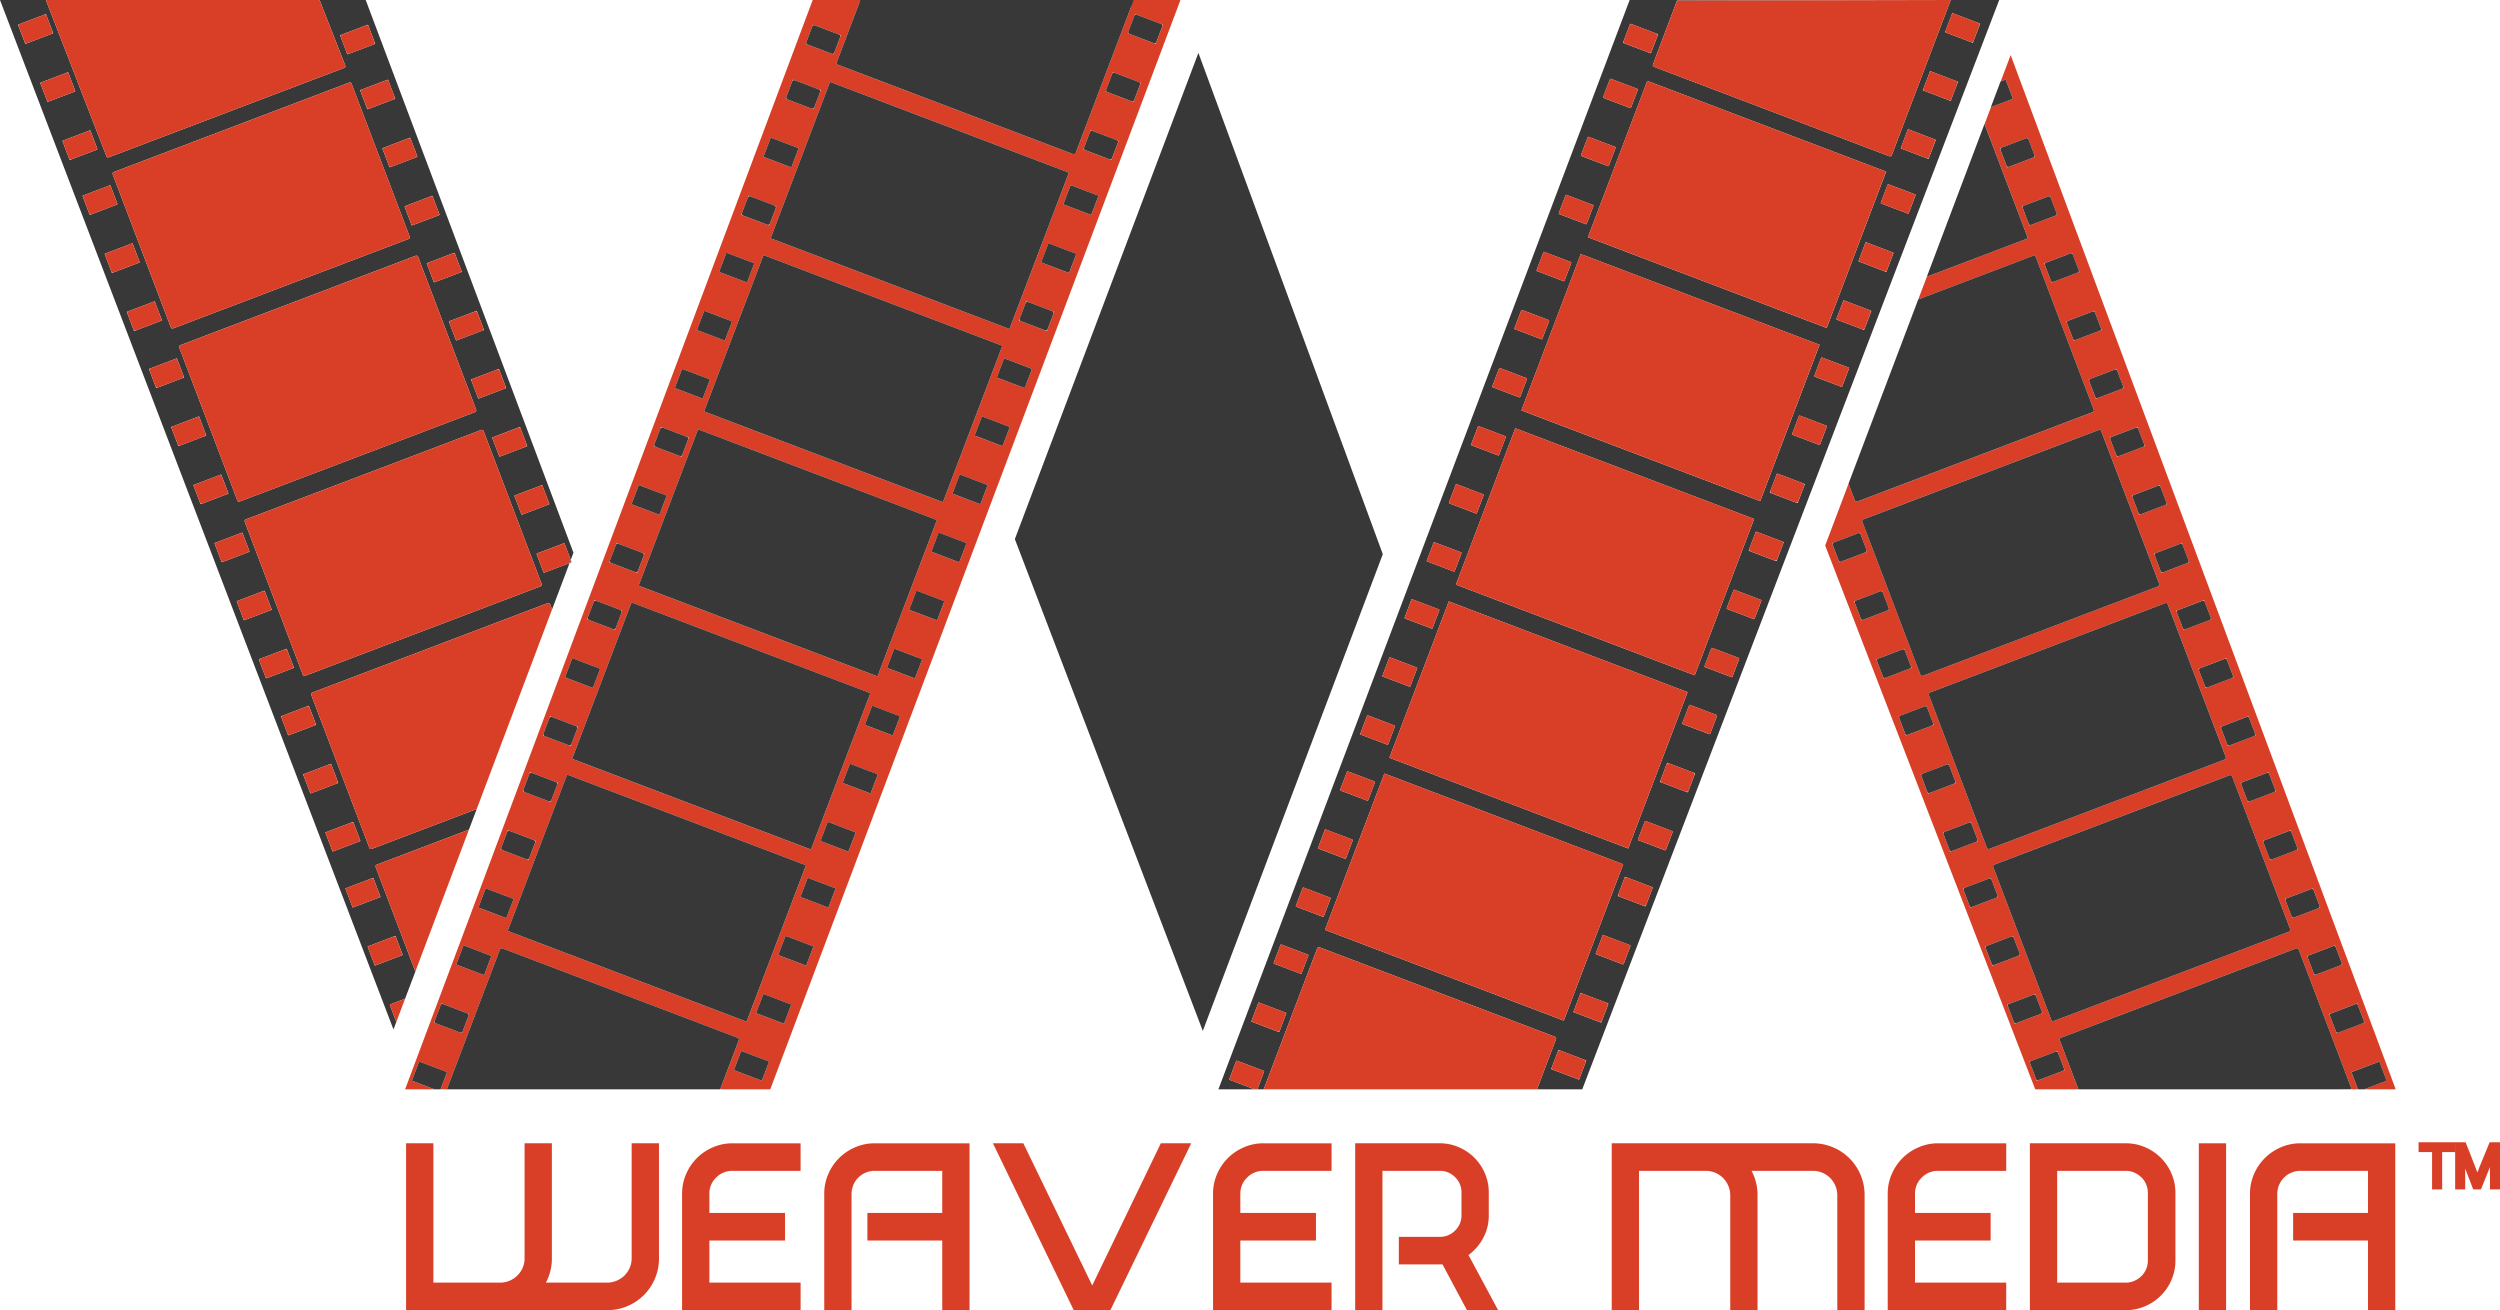 <svg id="Layer_1-2" xmlns="http://www.w3.org/2000/svg" width="609.762" height="319.557" viewBox="0 0 609.762 319.557">
  <path id="Path_360" data-name="Path 360" d="M306.04,706.72H312.7V734.8a12.44,12.44,0,0,1-.982,4.912,12.476,12.476,0,0,1-6.72,6.72,12.44,12.44,0,0,1-4.913.982H251.02v-40.7h6.657V740.7h16.292a5.829,5.829,0,0,0,2.312-.473,5.989,5.989,0,0,0,1.9-1.267,6.053,6.053,0,0,0,1.267-1.866,5.754,5.754,0,0,0,.473-2.34V706.72h6.657v28.031a12.4,12.4,0,0,1-1.456,5.946h14.958a5.829,5.829,0,0,0,2.312-.473,5.989,5.989,0,0,0,1.9-1.267,6.053,6.053,0,0,0,1.267-1.866,5.756,5.756,0,0,0,.477-2.34V706.72Z" transform="translate(-151.973 -427.864)" fill="#d93f26"/>
  <path id="Path_361" data-name="Path 361" d="M422.6,714.233a12.352,12.352,0,0,1,6.53-6.53,11.821,11.821,0,0,1,4.786-.982h16.608v6.72H433.919a5.465,5.465,0,0,0-3.993,1.638,5.383,5.383,0,0,0-1.649,3.969v4.664h18.447v6.72H428.277V740.7h22.25v6.72H421.62v-28.4a11.835,11.835,0,0,1,.982-4.786Z" transform="translate(-255.258 -427.864)" fill="#d93f26"/>
  <path id="Path_362" data-name="Path 362" d="M510.482,714.233a12.351,12.351,0,0,1,6.53-6.53,11.821,11.821,0,0,1,4.786-.982h23.138v40.7h-6.656V730.43H520.023v-6.72h18.257V713.44H521.8a5.625,5.625,0,0,0-5.642,5.631v28.346H509.5v-28.4A11.834,11.834,0,0,1,510.482,714.233Z" transform="translate(-308.462 -427.864)" fill="#d93f26"/>
  <path id="Path_363" data-name="Path 363" d="M654.715,706.72h7.418l-19.713,40.7h-8.937l-19.713-40.7h7.418l16.8,34.676,16.734-34.676Z" transform="translate(-371.59 -427.864)" fill="#d93f26"/>
  <path id="Path_364" data-name="Path 364" d="M750.813,714.233a12.351,12.351,0,0,1,6.53-6.53,11.821,11.821,0,0,1,4.786-.982h16.608v6.72H762.129a5.465,5.465,0,0,0-3.993,1.638,5.383,5.383,0,0,0-1.649,3.969v4.664h18.447v6.72H756.487V740.7h22.25v6.72H749.83v-28.4a11.835,11.835,0,0,1,.982-4.786Z" transform="translate(-453.964 -427.864)" fill="#d93f26"/>
  <path id="Path_365" data-name="Path 365" d="M868.913,729.827a12.572,12.572,0,0,1-3.583,4.151l7.225,13.439h-7.607l-5.958-11.155H848.34v-6.72h9.951A5.151,5.151,0,0,0,862.063,728a5.076,5.076,0,0,0,1.555-3.741v-5.536a5.061,5.061,0,0,0-1.555-3.741,5.16,5.16,0,0,0-3.772-1.543H844.346v33.977H837.69v-40.7h20.6a11.542,11.542,0,0,1,4.66.951,12.061,12.061,0,0,1,6.372,6.372,11.527,11.527,0,0,1,.951,4.66v5.579a11.426,11.426,0,0,1-1.361,5.548Z" transform="translate(-507.156 -427.864)" fill="#d93f26"/>
  <path id="Path_366" data-name="Path 366" d="M1050.244,707.7a12.476,12.476,0,0,1,6.72,6.72,12.439,12.439,0,0,1,.983,4.912v28.082h-6.657V719.386a5.948,5.948,0,0,0-5.958-5.946h-14.958a12.409,12.409,0,0,1,1.46,5.946v28.031h-6.656V719.386a5.747,5.747,0,0,0-.478-2.308,6.037,6.037,0,0,0-1.267-1.9,6.124,6.124,0,0,0-1.9-1.267,5.844,5.844,0,0,0-2.312-.473h-16.292v33.977H996.27v-40.7h49.062a12.439,12.439,0,0,1,4.912.983Z" transform="translate(-603.164 -427.864)" fill="#d93f26"/>
  <path id="Path_367" data-name="Path 367" d="M1167.853,714.233a12.351,12.351,0,0,1,6.53-6.53,11.821,11.821,0,0,1,4.786-.982h16.608v6.72h-16.608a5.465,5.465,0,0,0-3.993,1.638,5.383,5.383,0,0,0-1.649,3.969v4.664h18.447v6.72h-18.447V740.7h22.25v6.72H1166.87v-28.4a11.834,11.834,0,0,1,.983-4.786Z" transform="translate(-706.449 -427.864)" fill="#d93f26"/>
  <path id="Path_368" data-name="Path 368" d="M1278.141,706.72a11.761,11.761,0,0,1,4.692.951,12.123,12.123,0,0,1,6.467,6.467,11.761,11.761,0,0,1,.951,4.692v16.482A11.761,11.761,0,0,1,1289.3,740a12.123,12.123,0,0,1-6.467,6.467,11.759,11.759,0,0,1-4.692.951H1254.75v-40.7h23.391Zm5.386,12.149a5.43,5.43,0,0,0-.41-2.115,5.319,5.319,0,0,0-1.14-1.7,5.8,5.8,0,0,0-1.712-1.168,5.09,5.09,0,0,0-2.123-.442h-16.734V740.7h16.734a5.089,5.089,0,0,0,2.123-.442,5.779,5.779,0,0,0,1.712-1.168,5.278,5.278,0,0,0,1.14-1.7,5.364,5.364,0,0,0,.41-2.115v-16.4Z" transform="translate(-759.653 -427.864)" fill="#d93f26"/>
  <path id="Path_369" data-name="Path 369" d="M1359.17,706.72h6.657v40.7h-6.657Z" transform="translate(-822.871 -427.864)" fill="#d93f26"/>
  <path id="Path_370" data-name="Path 370" d="M1391.792,714.233a12.351,12.351,0,0,1,6.53-6.53,11.822,11.822,0,0,1,4.786-.982h23.138v40.7h-6.656V730.43h-18.257v-6.72h18.257V713.44h-16.481a5.625,5.625,0,0,0-5.643,5.631v28.346h-6.656v-28.4A11.834,11.834,0,0,1,1391.792,714.233Z" transform="translate(-842.027 -427.864)" fill="#d93f26"/>
  <path id="Path_371" data-name="Path 371" d="M1185.44,274.328a.455.455,0,0,1,.264-.588l57.407-21.808a.455.455,0,0,1,.588.264l12.938,34.064-2.959.047h4.5l-1.539-4.056a.152.152,0,0,1,.087-.193l6.526-2.482a.152.152,0,0,1,.193.087l1.673,4.4a.152.152,0,0,1-.087.193l-5.394,2.048h7.742L1173.464,34.05l-2.431,6.428,1.065-.406a.152.152,0,0,1,.193.087l1.673,4.4a.152.152,0,0,1-.087.193l-5.208,1.977-1.57,4.151,10.417,27.423a.455.455,0,0,1-.264.588L1153.025,88.1l-24.8,65.571,51.236,132.641h10.527l-4.549-11.979Zm55.935-26.492-57.407,21.808a.454.454,0,0,1-.588-.264l-14.165-37.288a.455.455,0,0,1,.264-.588l57.407-21.808a.455.455,0,0,1,.588.264l14.165,37.288a.455.455,0,0,1-.264.588Zm-87.6-58.307,57.407-21.808a.454.454,0,0,1,.588.264l14.165,37.288a.455.455,0,0,1-.264.588l-57.407,21.808a.454.454,0,0,1-.588-.264l-14.165-37.288a.455.455,0,0,1,.264-.588Zm-1.736-4.1a.453.453,0,0,1-.588-.264l-14.165-37.288a.455.455,0,0,1,.264-.588l57.407-21.808a.453.453,0,0,1,.588.264l14.165,37.288a.455.455,0,0,1-.264.588ZM1258.046,265.5l1.673,4.4a.152.152,0,0,1-.087.193l-6.526,2.482a.152.152,0,0,1-.193-.087l-1.673-4.4a.152.152,0,0,1,.087-.193l6.53-2.482a.152.152,0,0,1,.193.087Zm-5.406-14.161,1.673,4.4a.152.152,0,0,1-.087.193l-6.526,2.482a.152.152,0,0,1-.193-.087l-1.673-4.4a.152.152,0,0,1,.087-.193l6.526-2.482A.152.152,0,0,1,1252.64,251.336Zm-5.41-13.909,1.673,4.4a.152.152,0,0,1-.087.193l-6.526,2.482a.152.152,0,0,1-.193-.087l-1.673-4.4a.152.152,0,0,1,.087-.193l6.526-2.482A.152.152,0,0,1,1247.231,237.427Zm-5.41-14.165,1.673,4.4a.152.152,0,0,1-.087.193l-6.526,2.482a.152.152,0,0,1-.193-.087l-1.673-4.4a.152.152,0,0,1,.087-.193l6.526-2.482A.152.152,0,0,1,1241.821,223.262Zm-5.406-14.161,1.673,4.4a.152.152,0,0,1-.087.193l-6.526,2.478a.152.152,0,0,1-.193-.087l-1.673-4.4a.152.152,0,0,1,.087-.193l6.526-2.482a.152.152,0,0,1,.193.087Zm-4.893-13.652,1.673,4.4a.152.152,0,0,1-.087.193l-6.526,2.482a.152.152,0,0,1-.193-.087l-1.673-4.4a.152.152,0,0,1,.087-.193l6.526-2.482A.152.152,0,0,1,1231.523,195.448Zm-5.41-14.161,1.673,4.4a.152.152,0,0,1-.087.193l-6.526,2.482a.152.152,0,0,1-.193-.087l-1.673-4.4a.152.152,0,0,1,.087-.193l6.526-2.482A.152.152,0,0,1,1226.113,181.287Zm-5.41-14.165,1.673,4.4a.152.152,0,0,1-.087.193l-6.526,2.478a.152.152,0,0,1-.193-.087l-1.673-4.4a.152.152,0,0,1,.087-.193l6.526-2.482a.152.152,0,0,1,.193.087Zm-5.406-13.9,1.673,4.4a.152.152,0,0,1-.087.193l-6.526,2.482a.152.152,0,0,1-.193-.087l-1.673-4.4a.152.152,0,0,1,.087-.193l6.526-2.482A.152.152,0,0,1,1215.3,153.217Zm-5.41-14.165,1.673,4.4a.152.152,0,0,1-.087.193l-6.526,2.482a.152.152,0,0,1-.193-.087l-1.673-4.4a.152.152,0,0,1,.087-.193l6.526-2.482A.152.152,0,0,1,1209.888,139.051Zm-5.406-14.165,1.673,4.4a.152.152,0,0,1-.087.193l-6.526,2.478a.152.152,0,0,1-.193-.087l-1.673-4.4a.152.152,0,0,1,.087-.193l6.526-2.482a.152.152,0,0,1,.193.087Zm-5.153-14.165,1.673,4.4a.152.152,0,0,1-.087.193l-6.526,2.482a.152.152,0,0,1-.193-.087l-1.673-4.4a.152.152,0,0,1,.087-.193l6.526-2.482A.152.152,0,0,1,1199.329,110.72Zm-5.406-14.161,1.673,4.4a.152.152,0,0,1-.087.193l-6.526,2.478a.152.152,0,0,1-.193-.087l-1.673-4.4a.152.152,0,0,1,.087-.193l6.526-2.482a.152.152,0,0,1,.193.087Zm-5.41-14.165,1.673,4.4a.152.152,0,0,1-.087.193l-6.526,2.478a.152.152,0,0,1-.193-.087l-1.673-4.4a.152.152,0,0,1,.087-.193l6.526-2.482a.152.152,0,0,1,.193.087Zm-15.949-21.082-1.673-4.4a.152.152,0,0,1,.087-.193l6.526-2.482a.152.152,0,0,1,.193.087l1.673,4.4a.152.152,0,0,1-.087.193l-6.526,2.478a.152.152,0,0,1-.193-.087Zm3.733,9.762a.152.152,0,0,1,.087-.193l6.526-2.482a.152.152,0,0,1,.193.087l1.673,4.4a.152.152,0,0,1-.087.193l-6.526,2.482a.152.152,0,0,1-.193-.087Zm-25.371,22.578,28.062-10.661a.454.454,0,0,1,.588.264l14.165,37.288a.455.455,0,0,1-.264.588l-57.407,21.808a.454.454,0,0,1-.588-.264l-1.535-4.044,16.979-44.982Zm-17.744,46.994.087.233a.152.152,0,0,1-.087.193l-.189.071.185-.493Zm-1.566,16.983-1.673-4.4a.152.152,0,0,1,.087-.193l6.526-2.482a.152.152,0,0,1,.193.087l1.673,4.4a.152.152,0,0,1-.087.193l-6.526,2.478a.152.152,0,0,1-.193-.087Zm5.41,14.165-1.673-4.4a.152.152,0,0,1,.087-.193l6.526-2.482a.152.152,0,0,1,.193.087l1.673,4.4a.152.152,0,0,1-.087.193l-6.526,2.478a.152.152,0,0,1-.193-.087Zm5.406,14.161-1.673-4.4a.152.152,0,0,1,.087-.193l6.526-2.482a.152.152,0,0,1,.193.087l1.673,4.4a.152.152,0,0,1-.087.193l-6.526,2.482A.152.152,0,0,1,1142.431,185.955Zm5.41,13.909-1.673-4.4a.152.152,0,0,1,.087-.193l6.526-2.482a.152.152,0,0,1,.193.087l1.673,4.4a.152.152,0,0,1-.087.193l-6.526,2.478a.152.152,0,0,1-.193-.087Zm5.41,14.165-1.673-4.4a.152.152,0,0,1,.087-.193l6.526-2.482a.152.152,0,0,1,.193.087l1.673,4.4a.152.152,0,0,1-.087.193l-6.526,2.478a.152.152,0,0,1-.193-.087Zm5.406,14.161-1.673-4.4a.152.152,0,0,1,.087-.193l6.526-2.482a.152.152,0,0,1,.193.087l1.673,4.4a.152.152,0,0,1-.087.193l-6.526,2.482A.152.152,0,0,1,1158.656,228.19Zm4.893,13.652-1.673-4.4a.152.152,0,0,1,.087-.193l6.526-2.482a.152.152,0,0,1,.193.087l1.673,4.4a.152.152,0,0,1-.087.193l-6.526,2.482A.152.152,0,0,1,1163.549,241.843Zm5.41,14.161-1.673-4.4a.152.152,0,0,1,.087-.193l6.526-2.482a.152.152,0,0,1,.193.087l1.673,4.4a.152.152,0,0,1-.087.193l-6.526,2.482A.152.152,0,0,1,1168.958,256Zm5.406,14.165-1.673-4.4a.152.152,0,0,1,.087-.193l6.526-2.482a.152.152,0,0,1,.193.087l1.673,4.4a.152.152,0,0,1-.087.193l-6.526,2.482A.152.152,0,0,1,1174.364,270.169Zm12.129,11.514-6.526,2.482a.152.152,0,0,1-.193-.087l-1.673-4.4a.152.152,0,0,1,.087-.193l6.526-2.482a.152.152,0,0,1,.193.087l1.673,4.4A.152.152,0,0,1,1186.493,281.683Z" transform="translate(-683.055 -20.615)" fill="#d93f26"/>
  <path id="Path_372" data-name="Path 372" d="M755.89,263.385a.152.152,0,0,1-.087-.193l1.673-4.4a.152.152,0,0,1,.193-.087l6.526,2.482a.152.152,0,0,1,.087.193l-1.641,4.317h1.535l13.057-34.372a.46.46,0,0,1,.588-.264l57.407,21.808a.457.457,0,0,1,.264.588l-4.648,12.24h11.04L943.587,0H931.762L917.387,37.848a.46.46,0,0,1-.588.264L859.392,16.3a.457.457,0,0,1-.264-.588L865,.15,931.761,0H853.45L753.14,265.693h8.831ZM779.131,226.8l14.489-38.14L851.879,210.8l-14.489,38.14ZM883.812,126.585l-14.489,38.14-58.259-22.132,14.489-38.14ZM827.033,100.1l14.489-38.14,58.259,22.132-14.489,38.14L827.033,100.1Zm40.555,68.72L853.1,206.956l-58.259-22.132,14.489-38.14ZM842.82,258.827l-1.653,4.348a.178.178,0,0,1-.229.1l-6.475-2.458a.178.178,0,0,1-.1-.229l1.653-4.348a.178.178,0,0,1,.229-.1l6.475,2.458A.178.178,0,0,1,842.82,258.827Zm5.41-13.9-1.653,4.348a.178.178,0,0,1-.229.1l-6.475-2.458a.178.178,0,0,1-.1-.229l1.653-4.348a.178.178,0,0,1,.229-.1l6.475,2.458A.178.178,0,0,1,848.229,244.922Zm5.41-14.165-1.653,4.348a.178.178,0,0,1-.229.1l-6.475-2.458a.178.178,0,0,1-.1-.229l1.653-4.348a.178.178,0,0,1,.229-.1l6.475,2.458A.178.178,0,0,1,853.639,230.757Zm5.406-14.165-1.653,4.348a.178.178,0,0,1-.229.1l-6.475-2.458a.178.178,0,0,1-.1-.229l1.653-4.348a.178.178,0,0,1,.229-.1l6.475,2.458A.178.178,0,0,1,859.045,216.592Zm4.893-13.648-1.653,4.348a.178.178,0,0,1-.229.1l-6.475-2.458a.178.178,0,0,1-.1-.229l1.653-4.348a.178.178,0,0,1,.229-.1l6.475,2.458a.178.178,0,0,1,.1.229Zm5.41-14.165-1.653,4.348a.178.178,0,0,1-.229.1l-6.475-2.458a.178.178,0,0,1-.1-.229l1.653-4.348a.178.178,0,0,1,.229-.1l6.475,2.458A.178.178,0,0,1,869.347,188.778Zm5.406-14.161-1.653,4.348a.178.178,0,0,1-.229.1l-6.475-2.458a.178.178,0,0,1-.1-.229l1.653-4.348a.178.178,0,0,1,.229-.1l6.475,2.458A.178.178,0,0,1,874.753,174.617Zm5.41-13.909-1.653,4.348a.178.178,0,0,1-.229.1l-6.475-2.458a.178.178,0,0,1-.1-.229l1.653-4.348a.178.178,0,0,1,.229-.1l6.475,2.458A.178.178,0,0,1,880.163,160.708Zm5.41-14.165-1.653,4.348a.178.178,0,0,1-.229.1l-6.475-2.458a.178.178,0,0,1-.1-.229l1.653-4.348a.178.178,0,0,1,.229-.1l6.475,2.458A.178.178,0,0,1,885.572,146.542Zm5.406-14.161-1.653,4.348a.178.178,0,0,1-.229.1l-6.475-2.458a.178.178,0,0,1-.1-.229l1.653-4.348a.178.178,0,0,1,.229-.1l6.475,2.458A.178.178,0,0,1,890.978,132.381Zm5.153-14.165-1.653,4.348a.178.178,0,0,1-.229.1l-6.475-2.458a.178.178,0,0,1-.1-.229l1.653-4.348a.178.178,0,0,1,.229-.1l6.475,2.458A.178.178,0,0,1,896.131,118.216Zm5.406-14.165-1.653,4.348a.178.178,0,0,1-.229.1l-6.475-2.458a.178.178,0,0,1-.1-.229l1.653-4.348a.178.178,0,0,1,.229-.1l6.475,2.458A.178.178,0,0,1,901.537,104.05Zm5.41-14.165-1.653,4.348a.178.178,0,0,1-.229.1l-6.475-2.458a.178.178,0,0,1-.1-.229L900.14,87.3a.178.178,0,0,1,.229-.1l6.475,2.458A.178.178,0,0,1,906.947,89.885Zm5.41-13.9L910.7,80.328a.178.178,0,0,1-.229.1L904,77.973a.178.178,0,0,1-.1-.229L905.55,73.4a.178.178,0,0,1,.229-.1l6.475,2.458A.178.178,0,0,1,912.356,75.98Zm5.406-14.165-1.653,4.348a.178.178,0,0,1-.229.1L909.4,63.807a.178.178,0,0,1-.1-.229l1.653-4.348a.178.178,0,0,1,.229-.1l6.475,2.458A.178.178,0,0,1,917.762,61.815Zm12.65-54.093,1.673-4.4a.152.152,0,0,1,.193-.087L938.8,5.713a.152.152,0,0,1,.087.193l-1.673,4.4a.152.152,0,0,1-.193.087L930.5,7.915a.152.152,0,0,1-.087-.193ZM925,21.887l1.673-4.4a.152.152,0,0,1,.193-.087l6.526,2.482a.152.152,0,0,1,.087.193l-1.673,4.4a.152.152,0,0,1-.193.087l-6.526-2.482A.152.152,0,0,1,925,21.887ZM919.6,36.049l1.673-4.4a.152.152,0,0,1,.193-.087l6.526,2.482a.152.152,0,0,1,.087.193l-1.673,4.4a.152.152,0,0,1-.193.087l-6.526-2.482A.152.152,0,0,1,919.6,36.049Zm-3,8.914,6.475,2.458a.178.178,0,0,1,.1.229L921.518,52a.178.178,0,0,1-.229.1l-6.475-2.458a.178.178,0,0,1-.1-.229l1.653-4.348a.178.178,0,0,1,.229-.1Zm-.588-3.105L901.517,80,843.258,57.865l14.489-38.14ZM851.863,10.3l1.673-4.4a.152.152,0,0,1,.193-.087l6.526,2.482a.152.152,0,0,1,.087.193l-1.673,4.4a.152.152,0,0,1-.193.087l-6.53-2.482a.152.152,0,0,1-.087-.193Zm-4.881,13.364,1.653-4.348a.178.178,0,0,1,.229-.1l6.475,2.458a.178.178,0,0,1,.1.229l-1.653,4.348a.178.178,0,0,1-.229.1l-6.475-2.458a.178.178,0,0,1-.1-.229Zm-5.41,14.165,1.653-4.348a.178.178,0,0,1,.229-.1l6.475,2.458a.178.178,0,0,1,.1.229l-1.653,4.348a.178.178,0,0,1-.229.1l-6.475-2.458a.178.178,0,0,1-.1-.229Zm-5.41,14.161,1.653-4.348a.178.178,0,0,1,.229-.1L844.52,50a.178.178,0,0,1,.1.229l-1.653,4.348a.178.178,0,0,1-.229.1l-6.475-2.458A.178.178,0,0,1,836.163,51.99ZM830.757,65.9l1.653-4.348a.178.178,0,0,1,.229-.1l6.475,2.458a.178.178,0,0,1,.1.229l-1.653,4.348a.178.178,0,0,1-.229.1l-6.475-2.458A.178.178,0,0,1,830.757,65.9Zm-5.41,14.161L827,75.712a.178.178,0,0,1,.229-.1l6.475,2.458a.178.178,0,0,1,.1.229l-1.653,4.348a.178.178,0,0,1-.229.1l-6.475-2.458A.178.178,0,0,1,825.348,80.06Zm-5.406,14.165,1.653-4.348a.178.178,0,0,1,.229-.1l6.475,2.458a.178.178,0,0,1,.1.229l-1.653,4.348a.178.178,0,0,1-.229.1l-6.475-2.458A.178.178,0,0,1,819.942,94.225Zm-5.153,14.165,1.653-4.348a.178.178,0,0,1,.229-.1l6.475,2.458a.178.178,0,0,1,.1.229l-1.653,4.348a.178.178,0,0,1-.229.1l-6.475-2.458A.178.178,0,0,1,814.789,108.391Zm-5.406,14.165,1.653-4.348a.178.178,0,0,1,.229-.1l6.475,2.458a.178.178,0,0,1,.1.229l-1.653,4.348a.178.178,0,0,1-.229.1l-6.475-2.458A.178.178,0,0,1,809.383,122.556Zm-5.41,14.161,1.653-4.348a.178.178,0,0,1,.229-.1l6.475,2.458a.178.178,0,0,1,.1.229L810.78,139.3a.178.178,0,0,1-.229.1l-6.475-2.458A.178.178,0,0,1,803.974,136.717Zm-5.41,13.909,1.653-4.348a.178.178,0,0,1,.229-.1l6.475,2.458a.178.178,0,0,1,.1.229l-1.653,4.348a.178.178,0,0,1-.229.1l-6.475-2.458A.178.178,0,0,1,798.564,150.626Zm-5.406,14.165,1.653-4.348a.178.178,0,0,1,.229-.1l6.475,2.458a.178.178,0,0,1,.1.229l-1.653,4.348a.178.178,0,0,1-.229.1l-6.475-2.458A.178.178,0,0,1,793.158,164.792Zm-5.41,14.161L789.4,174.6a.178.178,0,0,1,.229-.1l6.475,2.458a.178.178,0,0,1,.1.229l-1.653,4.348a.178.178,0,0,1-.229.1l-6.475-2.458A.178.178,0,0,1,787.748,178.953ZM782.856,192.6l1.653-4.348a.178.178,0,0,1,.229-.1l6.475,2.458a.178.178,0,0,1,.1.229l-1.653,4.348a.178.178,0,0,1-.229.1l-6.475-2.458A.178.178,0,0,1,782.856,192.6Zm-5.41,14.165,1.653-4.348a.178.178,0,0,1,.229-.1l6.475,2.458a.178.178,0,0,1,.1.229l-1.653,4.348a.178.178,0,0,1-.229.1L777.549,207A.178.178,0,0,1,777.446,206.767Zm-5.406,14.165,1.653-4.348a.178.178,0,0,1,.229-.1l6.475,2.458a.178.178,0,0,1,.1.229l-1.653,4.348a.178.178,0,0,1-.229.1l-6.475-2.458A.178.178,0,0,1,772.04,220.932Zm-5.41,13.9,1.653-4.348a.178.178,0,0,1,.229-.1l6.475,2.458a.178.178,0,0,1,.1.229l-1.653,4.348a.178.178,0,0,1-.229.1l-6.475-2.458A.178.178,0,0,1,766.631,234.837Zm-5.418,14.193,1.673-4.4a.152.152,0,0,1,.193-.087l6.526,2.482a.152.152,0,0,1,.087.193l-1.673,4.4a.152.152,0,0,1-.193.087l-6.526-2.482A.152.152,0,0,1,761.213,249.03Z" transform="translate(-455.968)" fill="#383838"/>
  <rect id="Rectangle_572" data-name="Rectangle 572" width="7.28" height="5.007" rx="0.38" transform="translate(487.788 36.159) rotate(-20.8)" fill="#383838"/>
  <path id="Path_373" data-name="Path 373" d="M1235.951,53.787l-1.673-4.4a.152.152,0,0,0-.193-.087l-1.065.406-.039.016-2.36,6.254.031-.012,5.208-1.977a.152.152,0,0,0,.087-.193Z" transform="translate(-745.044 -29.84)" fill="#383838"/>
  <rect id="Rectangle_573" data-name="Rectangle 573" width="7.28" height="5.007" rx="0.38" transform="translate(498.606 64.233) rotate(-20.8)" fill="#383838"/>
  <rect id="Rectangle_574" data-name="Rectangle 574" width="7.28" height="5.007" rx="0.38" transform="translate(457.651 160.811) rotate(-20.8)" fill="#383838"/>
  <rect id="Rectangle_575" data-name="Rectangle 575" width="7.28" height="5.007" rx="0.38" transform="translate(452.248 146.643) rotate(-20.8)" fill="#383838"/>
  <rect id="Rectangle_576" data-name="Rectangle 576" width="7.28" height="5.007" rx="0.38" transform="translate(514.568 106.731) rotate(-20.8)" fill="#383838"/>
  <rect id="Rectangle_577" data-name="Rectangle 577" width="7.28" height="5.007" rx="0.38" transform="translate(446.837 132.473) rotate(-20.8)" fill="#383838"/>
  <rect id="Rectangle_578" data-name="Rectangle 578" width="7.28" height="5.007" rx="0.38" transform="translate(473.876 203.048) rotate(-20.8)" fill="#383838"/>
  <rect id="Rectangle_579" data-name="Rectangle 579" width="7.28" height="5.007" rx="0.38" transform="translate(468.47 188.877) rotate(-20.8)" fill="#383838"/>
  <rect id="Rectangle_580" data-name="Rectangle 580" width="7.28" height="5.007" rx="0.38" transform="translate(546.504 190.941) rotate(-20.8)" fill="#383838"/>
  <rect id="Rectangle_581" data-name="Rectangle 581" width="7.28" height="5.007" rx="0.38" transform="translate(562.726 233.175) rotate(-20.8)" fill="#383838"/>
  <path id="Path_374" data-name="Path 374" d="M1215.551,104.089l-10.417-27.423-.012-.036-14.063,37.252h0l24.227-9.206A.457.457,0,0,0,1215.551,104.089Z" transform="translate(-721.094 -46.393)" fill="#383838"/>
  <rect id="Rectangle_582" data-name="Rectangle 582" width="7.28" height="5.007" rx="0.38" transform="translate(493.196 50.326) rotate(-20.8)" fill="#383838"/>
  <path id="Path_375" data-name="Path 375" d="M1144.8,217.984l57.407-21.808a.457.457,0,0,0,.264-.588L1188.309,158.3a.457.457,0,0,0-.588-.264L1159.655,168.7l-16.995,44.935,1.551,4.084a.457.457,0,0,0,.588.264Z" transform="translate(-691.792 -95.661)" fill="#383838"/>
  <rect id="Rectangle_583" data-name="Rectangle 583" width="7.28" height="5.007" rx="0.38" transform="translate(509.42 92.563) rotate(-20.8)" fill="#383838"/>
  <path id="Path_376" data-name="Path 376" d="M1140.592,304.433l-.087-.233-.186.493.189-.071a.152.152,0,0,0,.087-.193Z" transform="translate(-690.375 -184.169)" fill="#383838"/>
  <rect id="Rectangle_584" data-name="Rectangle 584" width="7.28" height="5.007" rx="0.38" transform="translate(504.01 78.401) rotate(-20.8)" fill="#383838"/>
  <path id="Path_377" data-name="Path 377" d="M1223.55,303.288,1209.385,266a.457.457,0,0,0-.588-.264l-57.407,21.808a.457.457,0,0,0-.264.588l14.165,37.288a.46.46,0,0,0,.588.264l57.407-21.808A.46.46,0,0,0,1223.55,303.288Z" transform="translate(-696.899 -160.865)" fill="#383838"/>
  <rect id="Rectangle_585" data-name="Rectangle 585" width="7.28" height="5.007" rx="0.38" transform="translate(525.388 135.055) rotate(-20.8)" fill="#383838"/>
  <rect id="Rectangle_586" data-name="Rectangle 586" width="7.28" height="5.007" rx="0.38" transform="translate(519.98 120.897) rotate(-20.8)" fill="#383838"/>
  <path id="Path_378" data-name="Path 378" d="M1206.411,432.459a.46.46,0,0,0,.588.264l57.407-21.808a.46.46,0,0,0,.264-.588l-14.165-37.288a.457.457,0,0,0-.588-.264l-57.407,21.808a.457.457,0,0,0-.264.588Z" transform="translate(-721.794 -225.669)" fill="#383838"/>
  <rect id="Rectangle_587" data-name="Rectangle 587" width="7.28" height="5.007" rx="0.38" transform="translate(541.613 177.291) rotate(-20.8)" fill="#383838"/>
  <rect id="Rectangle_588" data-name="Rectangle 588" width="7.28" height="5.007" rx="0.38" transform="translate(536.201 163.133) rotate(-20.8)" fill="#383838"/>
  <rect id="Rectangle_589" data-name="Rectangle 589" width="7.28" height="5.007" rx="0.38" transform="translate(530.794 148.967) rotate(-20.8)" fill="#383838"/>
  <rect id="Rectangle_590" data-name="Rectangle 590" width="7.28" height="5.007" rx="0.38" transform="translate(463.062 174.71) rotate(-20.8)" fill="#383838"/>
  <path id="Path_379" data-name="Path 379" d="M1290.316,479.42a.457.457,0,0,0-.588-.264l-57.407,21.808a.46.46,0,0,0-.264.588l14.165,37.288a.457.457,0,0,0,.588.264l57.407-21.808a.457.457,0,0,0,.264-.588l-14.165-37.288Z" transform="translate(-745.897 -290.074)" fill="#383838"/>
  <rect id="Rectangle_591" data-name="Rectangle 591" width="7.28" height="5.007" rx="0.38" transform="translate(557.318 219.267) rotate(-20.8)" fill="#383838"/>
  <rect id="Rectangle_592" data-name="Rectangle 592" width="7.28" height="5.007" rx="0.38" transform="translate(489.587 245.023) rotate(-20.8)" fill="#383838"/>
  <rect id="Rectangle_593" data-name="Rectangle 593" width="7.28" height="5.007" rx="0.38" transform="translate(551.91 205.105) rotate(-20.8)" fill="#383838"/>
  <rect id="Rectangle_594" data-name="Rectangle 594" width="7.28" height="5.007" rx="0.38" transform="translate(484.179 230.851) rotate(-20.8)" fill="#383838"/>
  <rect id="Rectangle_595" data-name="Rectangle 595" width="7.28" height="5.007" rx="0.38" transform="translate(478.771 216.693) rotate(-20.8)" fill="#383838"/>
  <path id="Path_380" data-name="Path 380" d="M1331.435,586.461a.46.46,0,0,0-.588-.264L1273.44,608a.457.457,0,0,0-.264.588l4.549,11.979h63.689l2.959-.047Z" transform="translate(-770.791 -354.879)" fill="#383838"/>
  <path id="Path_381" data-name="Path 381" d="M1462.146,660.787l-1.673-4.4a.152.152,0,0,0-.193-.087l-6.526,2.482a.152.152,0,0,0-.087.193l1.539,4.056h1.456l5.394-2.048a.152.152,0,0,0,.087-.193Z" transform="translate(-880.076 -397.331)" fill="#383838"/>
  <rect id="Rectangle_596" data-name="Rectangle 596" width="7.28" height="5.007" rx="0.38" transform="translate(568.136 247.341) rotate(-20.8)" fill="#383838"/>
  <rect id="Rectangle_597" data-name="Rectangle 597" width="7.28" height="5.007" rx="0.38" transform="translate(494.993 258.929) rotate(-20.8)" fill="#383838"/>
  <rect id="Rectangle_598" data-name="Rectangle 598" width="5.007" height="7.28" rx="0.38" transform="translate(463.571 36.184) rotate(-69.2)" fill="#d93f26"/>
  <path id="Path_382" data-name="Path 382" d="M.178,0H4.83a.177.177,0,0,1,.178.178V7.106a.177.177,0,0,1-.178.178H.178A.177.177,0,0,1,0,7.106V.178A.177.177,0,0,1,.178,0Z" transform="translate(310.596 235) rotate(-69.2)" fill="#d93f26"/>
  <path id="Path_383" data-name="Path 383" d="M.178,0H4.83a.177.177,0,0,1,.178.178V7.106a.177.177,0,0,1-.178.178H.178A.177.177,0,0,1,0,7.106V.178A.177.177,0,0,1,.178,0Z" transform="translate(316.008 221.091) rotate(-69.2)" fill="#d93f26"/>
  <path id="Path_384" data-name="Path 384" d="M768.268,658.108l-6.526-2.482a.152.152,0,0,0-.193.087l-1.673,4.4a.152.152,0,0,0,.087.193l6.08,2.308h.675l1.641-4.317a.152.152,0,0,0-.087-.193Z" transform="translate(-460.04 -396.925)" fill="#d93f26"/>
  <rect id="Rectangle_599" data-name="Rectangle 599" width="5.007" height="7.28" rx="0.45" transform="translate(447.859 77.903) rotate(-69.2)" fill="#d93f26"/>
  <path id="Path_385" data-name="Path 385" d="M.178,0H4.83a.177.177,0,0,1,.178.178V7.106a.177.177,0,0,1-.178.178H.178A.177.177,0,0,1,0,7.106V.178A.177.177,0,0,1,.178,0Z" transform="translate(385.537 37.988) rotate(-69.2)" fill="#d93f26"/>
  <rect id="Rectangle_600" data-name="Rectangle 600" width="5.007" height="7.28" rx="0.45" transform="translate(453.268 63.74) rotate(-69.2)" fill="#d93f26"/>
  <path id="Path_386" data-name="Path 386" d="M.178,0H4.83a.177.177,0,0,1,.178.178V7.106a.177.177,0,0,1-.178.178H.178A.177.177,0,0,1,0,7.106V.178A.177.177,0,0,1,.178,0Z" transform="translate(390.945 23.822) rotate(-69.2)" fill="#d93f26"/>
  <path id="Path_387" data-name="Path 387" d="M.178,0H4.83a.177.177,0,0,1,.178.178V7.106a.177.177,0,0,1-.178.178H.178A.177.177,0,0,1,0,7.106V.178A.177.177,0,0,1,.178,0Z" transform="translate(374.721 66.058) rotate(-69.2)" fill="#d93f26"/>
  <path id="Path_388" data-name="Path 388" d="M.178,0H4.83a.177.177,0,0,1,.178.178V7.106a.177.177,0,0,1-.178.178H.178A.177.177,0,0,1,0,7.106V.178A.177.177,0,0,1,.178,0Z" transform="translate(415.668 162.629) rotate(-69.2)" fill="#d93f26"/>
  <path id="Path_389" data-name="Path 389" d="M.178,0H4.83a.177.177,0,0,1,.178.178V7.106a.177.177,0,0,1-.178.178H.178A.177.177,0,0,1,0,7.106V.178A.177.177,0,0,1,.178,0Z" transform="translate(421.079 148.47) rotate(-69.2)" fill="#d93f26"/>
  <path id="Path_390" data-name="Path 390" d="M.178,0H4.83a.177.177,0,0,1,.178.178V7.106a.177.177,0,0,1-.178.178H.178A.177.177,0,0,1,0,7.106V.178A.177.177,0,0,1,.178,0Z" transform="translate(358.757 108.552) rotate(-69.2)" fill="#d93f26"/>
  <rect id="Rectangle_601" data-name="Rectangle 601" width="5.007" height="7.28" rx="0.45" transform="translate(426.488 134.304) rotate(-69.2)" fill="#d93f26"/>
  <path id="Path_391" data-name="Path 391" d="M.178,0H4.83a.177.177,0,0,1,.178.178V7.106a.177.177,0,0,1-.178.178H.178A.177.177,0,0,1,0,7.106V.178A.177.177,0,0,1,.178,0Z" transform="translate(399.447 204.865) rotate(-69.2)" fill="#d93f26"/>
  <rect id="Rectangle_602" data-name="Rectangle 602" width="5.007" height="7.28" rx="0.45" transform="translate(404.856 190.702) rotate(-69.2)" fill="#d93f26"/>
  <path id="Path_392" data-name="Path 392" d="M.178,0H4.83a.177.177,0,0,1,.178.178V7.106a.177.177,0,0,1-.178.178H.178A.177.177,0,0,1,0,7.106V.178A.177.177,0,0,1,.178,0Z" transform="translate(326.821 192.764) rotate(-69.2)" fill="#d93f26"/>
  <rect id="Rectangle_603" data-name="Rectangle 603" width="40.799" height="62.32" transform="translate(387.285 57.858) rotate(-69.2)" fill="#d93f26"/>
  <path id="Path_393" data-name="Path 393" d="M.178,0H4.83a.177.177,0,0,1,.178.178V7.106a.177.177,0,0,1-.178.178H.178A.177.177,0,0,1,0,7.106V.178A.177.177,0,0,1,.178,0Z" transform="translate(380.129 52.151) rotate(-69.2)" fill="#d93f26"/>
  <path id="Path_394" data-name="Path 394" d="M.178,0H4.83a.177.177,0,0,1,.178.178V7.106a.177.177,0,0,1-.178.178H.178A.177.177,0,0,1,0,7.106V.178A.177.177,0,0,1,.178,0Z" transform="translate(458.671 49.576) rotate(-69.2)" fill="#d93f26"/>
  <rect id="Rectangle_604" data-name="Rectangle 604" width="40.799" height="62.32" transform="translate(371.059 100.089) rotate(-69.2)" fill="#d93f26"/>
  <path id="Path_395" data-name="Path 395" d="M.178,0H4.83a.177.177,0,0,1,.178.178V7.106a.177.177,0,0,1-.178.178H.178A.177.177,0,0,1,0,7.106V.178A.177.177,0,0,1,.178,0Z" transform="translate(363.905 94.387) rotate(-69.2)" fill="#d93f26"/>
  <rect id="Rectangle_605" data-name="Rectangle 605" width="5.007" height="7.28" rx="0.45" transform="translate(431.639 120.139) rotate(-69.2)" fill="#d93f26"/>
  <path id="Path_396" data-name="Path 396" d="M.178,0H4.83a.177.177,0,0,1,.178.178V7.106a.177.177,0,0,1-.178.178H.178A.177.177,0,0,1,0,7.106V.178A.177.177,0,0,1,.178,0Z" transform="translate(369.313 80.224) rotate(-69.2)" fill="#d93f26"/>
  <path id="Path_397" data-name="Path 397" d="M.178,0H4.83a.177.177,0,0,1,.178.178V7.106a.177.177,0,0,1-.178.178H.178A.177.177,0,0,1,0,7.106V.178A.177.177,0,0,1,.178,0Z" transform="translate(437.044 105.976) rotate(-69.2)" fill="#d93f26"/>
  <path id="Path_398" data-name="Path 398" d="M.178,0H4.83a.177.177,0,0,1,.178.178V7.106a.177.177,0,0,1-.178.178H.178A.177.177,0,0,1,0,7.106V.178A.177.177,0,0,1,.178,0Z" transform="translate(442.447 91.812) rotate(-69.2)" fill="#d93f26"/>
  <path id="Path_399" data-name="Path 399" d="M1021.7,15.716a.454.454,0,0,0,.264.588l57.407,21.808a.454.454,0,0,0,.588-.264L1094.337,0l-66.763.15Z" transform="translate(-618.543)" fill="#d93f26"/>
  <rect id="Rectangle_606" data-name="Rectangle 606" width="5.007" height="7.28" rx="0.38" transform="translate(395.84 10.432) rotate(-69.2)" fill="#d93f26"/>
  <rect id="Rectangle_607" data-name="Rectangle 607" width="5.007" height="7.28" rx="0.38" transform="translate(468.979 22.021) rotate(-69.2)" fill="#d93f26"/>
  <rect id="Rectangle_608" data-name="Rectangle 608" width="5.007" height="7.28" rx="0.38" transform="translate(474.384 7.853) rotate(-69.2)" fill="#d93f26"/>
  <rect id="Rectangle_609" data-name="Rectangle 609" width="40.799" height="62.32" transform="translate(355.094 142.584) rotate(-69.2)" fill="#d93f26"/>
  <path id="Path_400" data-name="Path 400" d="M.178,0H4.83a.177.177,0,0,1,.178.178V7.106a.177.177,0,0,1-.178.178H.178A.177.177,0,0,1,0,7.106V.178A.177.177,0,0,1,.178,0Z" transform="translate(347.937 136.881) rotate(-69.2)" fill="#d93f26"/>
  <path id="Path_401" data-name="Path 401" d="M.178,0H4.83a.177.177,0,0,1,.178.178V7.106a.177.177,0,0,1-.178.178H.178A.177.177,0,0,1,0,7.106V.178A.177.177,0,0,1,.178,0Z" transform="translate(353.346 122.714) rotate(-69.2)" fill="#d93f26"/>
  <rect id="Rectangle_610" data-name="Rectangle 610" width="40.799" height="62.32" transform="translate(338.87 184.821) rotate(-69.2)" fill="#d93f26"/>
  <path id="Path_402" data-name="Path 402" d="M.178,0H4.83a.177.177,0,0,1,.178.178V7.106a.177.177,0,0,1-.178.178H.178A.177.177,0,0,1,0,7.106V.178A.177.177,0,0,1,.178,0Z" transform="translate(331.716 179.117) rotate(-69.2)" fill="#d93f26"/>
  <path id="Path_403" data-name="Path 403" d="M.178,0H4.83a.177.177,0,0,1,.178.178V7.106a.177.177,0,0,1-.178.178H.178A.177.177,0,0,1,0,7.106V.178A.177.177,0,0,1,.178,0Z" transform="translate(337.121 164.95) rotate(-69.2)" fill="#d93f26"/>
  <path id="Path_404" data-name="Path 404" d="M.178,0H4.83a.177.177,0,0,1,.178.178V7.106a.177.177,0,0,1-.178.178H.178A.177.177,0,0,1,0,7.106V.178A.177.177,0,0,1,.178,0Z" transform="translate(342.534 150.784) rotate(-69.2)" fill="#d93f26"/>
  <path id="Path_405" data-name="Path 405" d="M.178,0H4.83a.177.177,0,0,1,.178.178V7.106a.177.177,0,0,1-.178.178H.178A.177.177,0,0,1,0,7.106V.178A.177.177,0,0,1,.178,0Z" transform="translate(410.26 176.538) rotate(-69.2)" fill="#d93f26"/>
  <rect id="Rectangle_611" data-name="Rectangle 611" width="40.799" height="62.32" transform="translate(323.162 226.797) rotate(-69.2)" fill="#d93f26"/>
  <rect id="Rectangle_612" data-name="Rectangle 612" width="5.007" height="7.28" rx="0.45" transform="translate(383.739 246.843) rotate(-69.2)" fill="#d93f26"/>
  <path id="Path_406" data-name="Path 406" d="M.178,0H4.83a.177.177,0,0,1,.178.178V7.106a.177.177,0,0,1-.178.178H.178A.177.177,0,0,1,0,7.106V.178A.177.177,0,0,1,.178,0Z" transform="translate(321.413 206.924) rotate(-69.2)" fill="#d93f26"/>
  <path id="Path_407" data-name="Path 407" d="M.178,0H4.83a.177.177,0,0,1,.178.178V7.106a.177.177,0,0,1-.178.178H.178A.177.177,0,0,1,0,7.106V.178A.177.177,0,0,1,.178,0Z" transform="translate(389.147 232.679) rotate(-69.2)" fill="#d93f26"/>
  <rect id="Rectangle_613" data-name="Rectangle 613" width="5.007" height="7.28" rx="0.45" transform="translate(394.552 218.516) rotate(-69.2)" fill="#d93f26"/>
  <path id="Path_408" data-name="Path 408" d="M852.162,607.351l-57.407-21.808a.455.455,0,0,0-.588.264L781.11,620.179h66.668l4.648-12.24A.455.455,0,0,0,852.162,607.351Z" transform="translate(-472.901 -354.482)" fill="#d93f26"/>
  <rect id="Rectangle_614" data-name="Rectangle 614" width="5.007" height="7.28" rx="0.38" transform="translate(305.193 249.16) rotate(-69.2)" fill="#d93f26"/>
  <rect id="Rectangle_615" data-name="Rectangle 615" width="5.007" height="7.28" rx="0.45" transform="translate(378.331 260.748) rotate(-69.2)" fill="#d93f26"/>
  <path id="Path_409" data-name="Path 409" d="M673.166,271.236l43.9-116.282L672.089,32.69,627.32,151.28Z" transform="translate(-379.793 -19.791)" fill="#383838"/>
  <path id="Path_410" data-name="Path 410" d="M95.184,244.962l3.622-1.377,2.5-6.613-9.683-25.494a.455.455,0,0,1,.264-.588l22.491-8.543,1.9-5.023-25.608,9.73a.454.454,0,0,1-.588-.264L75.913,169.5a.455.455,0,0,1,.264-.588l57.407-21.808a.454.454,0,0,1,.588.264l.481,1.267,4.265-11.3-6.159,2.34a.152.152,0,0,1-.193-.087l-1.673-4.4a.152.152,0,0,1,.087-.193l6.526-2.482a.152.152,0,0,1,.193.087l1.507,3.965.663-1.76L89.2,0H77.941l6.274,15.973a.454.454,0,0,1-.264.588L26.543,38.369a.454.454,0,0,1-.588-.264L11.186,0H0L95.973,251.1l.691-1.831L95.1,245.151a.152.152,0,0,1,.087-.193Zm36.929-102.539a.455.455,0,0,1-.264.588L74.441,164.819a.454.454,0,0,1-.588-.264L59.688,127.267a.455.455,0,0,1,.264-.588l57.407-21.808a.454.454,0,0,1,.588.264l14.165,37.288Zm-73.64-20.1a.454.454,0,0,1-.588-.264L43.719,84.771a.454.454,0,0,1,.264-.588l57.407-21.808a.454.454,0,0,1,.588.264l14.165,37.288a.455.455,0,0,1-.264.588L58.472,122.323Zm73.822-3.887,1.673,4.4a.152.152,0,0,1-.087.193l-6.526,2.482a.152.152,0,0,1-.193-.087l-1.673-4.4a.152.152,0,0,1,.087-.193l6.526-2.482A.152.152,0,0,1,132.294,118.437Zm-5.41-14.165,1.673,4.4a.152.152,0,0,1-.087.193l-6.526,2.478a.152.152,0,0,1-.193-.087l-1.673-4.4a.152.152,0,0,1,.087-.193l6.526-2.482a.152.152,0,0,1,.193.087Zm-5.149-14.165,1.673,4.4a.152.152,0,0,1-.087.193L116.8,97.185a.152.152,0,0,1-.193-.087l-1.673-4.4a.152.152,0,0,1,.087-.193l6.526-2.482A.152.152,0,0,1,121.735,90.106Zm-5.41-14.161,1.673,4.4a.152.152,0,0,1-.087.193l-6.526,2.478a.152.152,0,0,1-.193-.087l-1.673-4.4a.152.152,0,0,1,.087-.193l6.526-2.482a.152.152,0,0,1,.193.087ZM110.92,61.779l1.673,4.4a.152.152,0,0,1-.087.193l-6.526,2.478a.152.152,0,0,1-.193-.087l-1.673-4.4a.152.152,0,0,1,.087-.193l6.526-2.482a.152.152,0,0,1,.193.087Zm-5.41-13.9,1.673,4.4a.152.152,0,0,1-.087.193l-6.526,2.482a.152.152,0,0,1-.193-.087l-1.673-4.4a.152.152,0,0,1,.087-.193l6.526-2.482a.152.152,0,0,1,.193.087ZM100.1,33.709l1.673,4.4a.152.152,0,0,1-.087.193l-6.526,2.478a.152.152,0,0,1-.193-.087l-1.673-4.4a.152.152,0,0,1,.087-.193l6.526-2.482a.152.152,0,0,1,.193.087Zm-5.41-14.165,1.673,4.4a.152.152,0,0,1-.087.193l-6.526,2.478a.152.152,0,0,1-.193-.087l-1.673-4.4a.152.152,0,0,1,.087-.193L94.5,19.453a.152.152,0,0,1,.193.087ZM83,8.736a.152.152,0,0,1,.087-.193l6.526-2.482a.152.152,0,0,1,.193.087l1.673,4.4a.152.152,0,0,1-.087.193l-6.526,2.482a.152.152,0,0,1-.193-.087ZM27.759,41.952,85.166,20.143a.454.454,0,0,1,.588.264L99.919,57.7a.455.455,0,0,1-.264.588L42.247,80.091a.454.454,0,0,1-.588-.264L27.494,42.539a.454.454,0,0,1,.264-.588ZM6.12,10.563l-1.673-4.4a.152.152,0,0,1,.087-.193L11.06,3.484a.152.152,0,0,1,.193.087l1.673,4.4a.152.152,0,0,1-.087.193L6.313,10.65A.152.152,0,0,1,6.12,10.563Zm5.41,14.165-1.673-4.4a.152.152,0,0,1,.087-.193l6.526-2.482a.152.152,0,0,1,.193.087l1.673,4.4a.152.152,0,0,1-.087.193l-6.526,2.482A.152.152,0,0,1,11.53,24.728Zm5.406,14.165-1.673-4.4a.152.152,0,0,1,.087-.193l6.526-2.482a.152.152,0,0,1,.193.087l1.673,4.4a.152.152,0,0,1-.087.193L17.129,38.98a.152.152,0,0,1-.193-.087Zm4.893,13.392-1.673-4.4a.152.152,0,0,1,.087-.193l6.526-2.482a.152.152,0,0,1,.193.087l1.673,4.4a.152.152,0,0,1-.087.193l-6.526,2.482a.152.152,0,0,1-.193-.087Zm5.41,14.165-1.673-4.4a.152.152,0,0,1,.087-.193l6.526-2.482a.152.152,0,0,1,.193.087l1.673,4.4a.152.152,0,0,1-.087.193l-6.526,2.482A.152.152,0,0,1,27.238,66.451Zm5.41,14.161-1.673-4.4a.152.152,0,0,1,.087-.193l6.526-2.482a.152.152,0,0,1,.193.087l1.673,4.4a.152.152,0,0,1-.087.193L32.841,80.7A.152.152,0,0,1,32.647,80.612Zm5.406,13.909-1.673-4.4a.152.152,0,0,1,.087-.193l6.526-2.482a.152.152,0,0,1,.193.087l1.673,4.4a.152.152,0,0,1-.087.193l-6.526,2.482A.152.152,0,0,1,38.053,94.521Zm5.41,14.161-1.673-4.4a.152.152,0,0,1,.087-.193L48.4,101.6a.152.152,0,0,1,.193.087l1.673,4.4a.152.152,0,0,1-.087.193l-6.526,2.482A.152.152,0,0,1,43.463,108.683Zm5.41,14.165-1.673-4.4a.152.152,0,0,1,.087-.193l6.526-2.482a.152.152,0,0,1,.193.087l1.673,4.4a.152.152,0,0,1-.087.193l-6.526,2.482a.152.152,0,0,1-.193-.087Zm5.149,14.165-1.673-4.4a.152.152,0,0,1,.087-.193l6.526-2.482a.152.152,0,0,1,.193.087l1.673,4.4a.152.152,0,0,1-.087.193L54.215,137.1a.152.152,0,0,1-.193-.087Zm5.41,14.165-1.673-4.4a.152.152,0,0,1,.087-.193l6.526-2.482a.152.152,0,0,1,.193.087l1.673,4.4a.152.152,0,0,1-.087.193l-6.526,2.478a.152.152,0,0,1-.193-.087Zm5.406,14.161-1.673-4.4a.152.152,0,0,1,.087-.193l6.526-2.482a.152.152,0,0,1,.193.087l1.673,4.4a.152.152,0,0,1-.087.193l-6.526,2.482A.152.152,0,0,1,64.837,165.34Zm5.41,13.909-1.673-4.4a.152.152,0,0,1,.087-.193l6.526-2.482a.152.152,0,0,1,.193.087l1.673,4.4a.152.152,0,0,1-.087.193l-6.526,2.478a.152.152,0,0,1-.193-.087Zm5.406,14.165-1.673-4.4a.152.152,0,0,1,.087-.193l6.526-2.482a.152.152,0,0,1,.193.087l1.673,4.4a.152.152,0,0,1-.087.193L75.846,193.5a.152.152,0,0,1-.193-.087Zm5.41,14.161-1.673-4.4a.152.152,0,0,1,.087-.193L86,200.5a.152.152,0,0,1,.193.087l1.673,4.4a.152.152,0,0,1-.087.193l-6.526,2.482a.152.152,0,0,1-.193-.087Zm4.893,13.652-1.673-4.4a.152.152,0,0,1,.087-.193l6.526-2.482a.152.152,0,0,1,.193.087l1.673,4.4a.152.152,0,0,1-.087.193l-6.526,2.482a.152.152,0,0,1-.193-.087Zm5.41,14.161-1.673-4.4a.152.152,0,0,1,.087-.193l6.526-2.482a.152.152,0,0,1,.193.087l1.673,4.4a.152.152,0,0,1-.087.193l-6.526,2.482A.152.152,0,0,1,91.365,235.389Z" fill="#383838"/>
  <rect id="Rectangle_616" data-name="Rectangle 616" width="7.28" height="5.007" rx="0.38" transform="translate(15.209 34.352) rotate(-20.8)" fill="#d93f26"/>
  <rect id="Rectangle_617" data-name="Rectangle 617" width="7.28" height="5.007" rx="0.38" transform="translate(30.922 76.071) rotate(-20.8)" fill="#d93f26"/>
  <rect id="Rectangle_618" data-name="Rectangle 618" width="7.28" height="5.007" rx="0.38" transform="translate(93.243 36.158) rotate(-20.8)" fill="#d93f26"/>
  <rect id="Rectangle_619" data-name="Rectangle 619" width="7.28" height="5.007" rx="0.38" transform="translate(25.511 61.908) rotate(-20.8)" fill="#d93f26"/>
  <rect id="Rectangle_620" data-name="Rectangle 620" width="7.28" height="5.007" rx="0.38" transform="translate(87.835 21.99) rotate(-20.8)" fill="#d93f26"/>
  <rect id="Rectangle_621" data-name="Rectangle 621" width="7.28" height="5.007" rx="0.38" transform="translate(104.061 64.227) rotate(-20.8)" fill="#d93f26"/>
  <rect id="Rectangle_622" data-name="Rectangle 622" width="7.28" height="5.007" rx="0.38" transform="translate(63.11 160.801) rotate(-20.8)" fill="#d93f26"/>
  <rect id="Rectangle_623" data-name="Rectangle 623" width="7.28" height="5.007" rx="0.38" transform="translate(57.704 146.639) rotate(-20.8)" fill="#d93f26"/>
  <rect id="Rectangle_624" data-name="Rectangle 624" width="7.28" height="5.007" rx="0.38" transform="translate(120.027 106.721) rotate(-20.8)" fill="#d93f26"/>
  <rect id="Rectangle_625" data-name="Rectangle 625" width="7.28" height="5.007" rx="0.38" transform="translate(52.296 132.471) rotate(-20.8)" fill="#d93f26"/>
  <rect id="Rectangle_626" data-name="Rectangle 626" width="7.28" height="5.007" rx="0.38" transform="translate(79.335 203.038) rotate(-20.8)" fill="#d93f26"/>
  <rect id="Rectangle_627" data-name="Rectangle 627" width="7.28" height="5.007" rx="0.38" transform="translate(73.929 188.875) rotate(-20.8)" fill="#d93f26"/>
  <path id="Path_411" data-name="Path 411" d="M83.8,110.689a.457.457,0,0,0,.588.264L141.8,89.146a.457.457,0,0,0,.264-.588L127.9,51.27a.457.457,0,0,0-.588-.264L69.9,72.814a.457.457,0,0,0-.264.588L83.8,110.689Z" transform="translate(-42.141 -30.862)" fill="#d93f26"/>
  <rect id="Rectangle_628" data-name="Rectangle 628" width="7.28" height="5.007" rx="0.38" transform="translate(98.655 50.324) rotate(-20.8)" fill="#d93f26"/>
  <rect id="Rectangle_629" data-name="Rectangle 629" width="7.28" height="5.007" rx="0.38" transform="translate(20.104 47.746) rotate(-20.8)" fill="#d93f26"/>
  <path id="Path_412" data-name="Path 412" d="M183.18,195.6,169.015,158.31a.457.457,0,0,0-.588-.264L111.02,179.854a.457.457,0,0,0-.264.588l14.165,37.288a.457.457,0,0,0,.588.264l57.407-21.808A.457.457,0,0,0,183.18,195.6Z" transform="translate(-67.036 -95.667)" fill="#d93f26"/>
  <rect id="Rectangle_630" data-name="Rectangle 630" width="7.28" height="5.007" rx="0.38" transform="translate(114.875 92.557) rotate(-20.8)" fill="#d93f26"/>
  <rect id="Rectangle_631" data-name="Rectangle 631" width="7.28" height="5.007" rx="0.38" transform="translate(47.143 118.309) rotate(-20.8)" fill="#d93f26"/>
  <rect id="Rectangle_632" data-name="Rectangle 632" width="7.28" height="5.007" rx="0.38" transform="translate(109.468 78.394) rotate(-20.8)" fill="#d93f26"/>
  <rect id="Rectangle_633" data-name="Rectangle 633" width="7.28" height="5.007" rx="0.38" transform="translate(41.736 104.141) rotate(-20.8)" fill="#d93f26"/>
  <rect id="Rectangle_634" data-name="Rectangle 634" width="7.28" height="5.007" rx="0.38" transform="translate(36.329 89.983) rotate(-20.8)" fill="#d93f26"/>
  <path id="Path_413" data-name="Path 413" d="M43.7,38.369,101.11,16.56a.457.457,0,0,0,.264-.588L95.1,0H28.35L43.115,38.1a.46.46,0,0,0,.588.264Z" transform="translate(-17.164)" fill="#d93f26"/>
  <rect id="Rectangle_635" data-name="Rectangle 635" width="7.28" height="5.007" rx="0.38" transform="translate(82.944 8.601) rotate(-20.8)" fill="#d93f26"/>
  <rect id="Rectangle_636" data-name="Rectangle 636" width="7.28" height="5.007" rx="0.38" transform="translate(9.805 20.185) rotate(-20.8)" fill="#d93f26"/>
  <rect id="Rectangle_637" data-name="Rectangle 637" width="7.28" height="5.007" rx="0.38" transform="translate(4.394 6.023) rotate(-20.8)" fill="#d93f26"/>
  <path id="Path_414" data-name="Path 414" d="M208.9,265.736,151.49,287.544a.457.457,0,0,0-.264.588l14.165,37.288a.46.46,0,0,0,.588.264l57.407-21.808a.457.457,0,0,0,.264-.588L209.485,266A.457.457,0,0,0,208.9,265.736Z" transform="translate(-91.538 -160.865)" fill="#d93f26"/>
  <path id="Path_415" data-name="Path 415" d="M338.34,335.833l-6.526,2.482a.152.152,0,0,0-.087.193l1.673,4.4a.152.152,0,0,0,.193.087l6.159-2.34.288-.769-1.507-3.966a.152.152,0,0,0-.193-.087Z" transform="translate(-200.829 -203.317)" fill="#d93f26"/>
  <rect id="Rectangle_638" data-name="Rectangle 638" width="7.28" height="5.007" rx="0.38" transform="translate(125.435 120.887) rotate(-20.8)" fill="#d93f26"/>
  <path id="Path_416" data-name="Path 416" d="M250.017,372.776,192.61,394.584a.457.457,0,0,0-.264.588l14.165,37.288a.46.46,0,0,0,.588.264l25.608-9.73,18.379-48.687-.481-1.267a.457.457,0,0,0-.588-.264Z" transform="translate(-116.433 -225.669)" fill="#d93f26"/>
  <rect id="Rectangle_639" data-name="Rectangle 639" width="7.28" height="5.007" rx="0.38" transform="translate(68.521 174.708) rotate(-20.8)" fill="#d93f26"/>
  <path id="Path_417" data-name="Path 417" d="M232.156,521.951l9.683,25.494,13.072-34.624-22.491,8.543A.457.457,0,0,0,232.156,521.951Z" transform="translate(-140.535 -310.473)" fill="#d93f26"/>
  <path id="Path_418" data-name="Path 418" d="M241.083,618.707a.152.152,0,0,0-.087.193l1.563,4.115,2.147-5.686-3.622,1.377Z" transform="translate(-145.899 -373.745)" fill="#d93f26"/>
  <rect id="Rectangle_640" data-name="Rectangle 640" width="7.28" height="5.007" rx="0.38" transform="translate(89.638 230.849) rotate(-20.8)" fill="#d93f26"/>
  <rect id="Rectangle_641" data-name="Rectangle 641" width="7.28" height="5.007" rx="0.38" transform="translate(84.226 216.687) rotate(-20.8)" fill="#d93f26"/>
  <path id="Path_419" data-name="Path 419" d="M352.447,346.737a.152.152,0,0,0,.087-.193l-.166-.434-.288.769.371-.142Z" transform="translate(-213.157 -209.543)" fill="#606060"/>
  <path id="Path_420" data-name="Path 420" d="M256.313,265.216l-4.115-1.57a.152.152,0,0,1-.087-.193l1.673-4.4a.152.152,0,0,1,.193-.087l6.526,2.482a.152.152,0,0,1,.087.193l-1.444,3.835c-.036.083-.059.158-.087.225H260.6l12.942-34.111a.457.457,0,0,1,.588-.264l57.407,21.808a.457.457,0,0,1,.264.588L327.25,265.7h12.22L439.523,0h-89.7L250.41,265.693h7.173c-.331-.122-.746-.284-1.271-.481Zm19.125-38.156,14.489-38.14,58.259,22.132L333.7,249.192ZM396.084,84.349,381.6,122.489l-58.259-22.132,14.489-38.14,58.259,22.132ZM339.565,58.117l14.489-38.14,58.259,22.132-14.489,38.14Zm40.555,68.724-14.489,38.14-58.259-22.132,14.489-38.14Zm-16.225,42.236-14.489,38.14-58.259-22.132,14.489-38.14,58.259,22.132Zm-24.768,90.007-1.653,4.348a.178.178,0,0,1-.229.1l-6.475-2.458a.178.178,0,0,1-.1-.229l1.653-4.348a.178.178,0,0,1,.229-.1l6.475,2.458A.178.178,0,0,1,339.127,259.084Zm5.41-13.9-1.653,4.348a.178.178,0,0,1-.229.1l-6.475-2.458a.178.178,0,0,1-.1-.229l1.653-4.348a.178.178,0,0,1,.229-.1l6.475,2.458A.178.178,0,0,1,344.537,245.179Zm5.406-14.165-1.653,4.348a.178.178,0,0,1-.229.1l-6.475-2.458a.178.178,0,0,1-.1-.229l1.653-4.348a.178.178,0,0,1,.229-.1l6.475,2.458A.178.178,0,0,1,349.942,231.014Zm5.41-14.165L353.7,221.2a.178.178,0,0,1-.229.1l-6.475-2.458a.178.178,0,0,1-.1-.229l1.653-4.348a.178.178,0,0,1,.229-.1l6.475,2.458A.178.178,0,0,1,355.352,216.848Zm4.893-13.648-1.653,4.348a.178.178,0,0,1-.229.1l-6.475-2.458a.178.178,0,0,1-.1-.229l1.653-4.348a.178.178,0,0,1,.229-.1l6.475,2.458a.178.178,0,0,1,.1.229Zm5.41-14.161L364,193.387a.178.178,0,0,1-.229.1l-6.475-2.458a.178.178,0,0,1-.1-.229l1.653-4.348a.178.178,0,0,1,.229-.1l6.475,2.458A.178.178,0,0,1,365.654,189.038Zm5.406-14.165-1.653,4.348a.178.178,0,0,1-.229.1l-6.475-2.458a.178.178,0,0,1-.1-.229l1.653-4.348a.178.178,0,0,1,.229-.1l6.475,2.458A.178.178,0,0,1,371.06,174.873Zm5.41-13.909-1.653,4.348a.178.178,0,0,1-.229.1l-6.475-2.458a.178.178,0,0,1-.1-.229l1.653-4.348a.178.178,0,0,1,.229-.1l6.475,2.458A.178.178,0,0,1,376.47,160.964Zm5.41-14.161-1.653,4.348a.178.178,0,0,1-.229.1l-6.475-2.458a.178.178,0,0,1-.1-.229l1.653-4.348a.178.178,0,0,1,.229-.1l6.475,2.458A.178.178,0,0,1,381.879,146.8Zm5.406-14.165-1.653,4.348a.178.178,0,0,1-.229.1l-6.475-2.458a.178.178,0,0,1-.1-.229l1.653-4.348a.178.178,0,0,1,.229-.1l6.475,2.458A.178.178,0,0,1,387.285,132.637Zm5.149-14.165-1.653,4.348a.178.178,0,0,1-.229.1l-6.475-2.458a.178.178,0,0,1-.1-.229l1.653-4.348a.178.178,0,0,1,.229-.1l6.475,2.458A.178.178,0,0,1,392.434,118.472Zm5.41-14.165-1.653,4.348a.178.178,0,0,1-.229.1l-6.475-2.458a.178.178,0,0,1-.1-.229l1.653-4.348a.178.178,0,0,1,.229-.1l6.475,2.458A.178.178,0,0,1,397.844,104.307Zm5.41-14.161L401.6,94.494a.178.178,0,0,1-.229.1L394.9,92.138a.178.178,0,0,1-.1-.229l1.653-4.348a.178.178,0,0,1,.229-.1l6.475,2.458A.178.178,0,0,1,403.254,90.145Zm5.406-13.909-1.653,4.348a.178.178,0,0,1-.229.1L400.3,78.229a.178.178,0,0,1-.1-.229l1.653-4.348a.178.178,0,0,1,.229-.1l6.475,2.458A.178.178,0,0,1,408.659,76.236Zm5.41-14.161-1.653,4.348a.178.178,0,0,1-.229.1l-6.475-2.458a.178.178,0,0,1-.1-.229l1.653-4.348a.178.178,0,0,1,.229-.1l6.475,2.458A.178.178,0,0,1,414.069,62.075Zm5.41-14.165-1.653,4.348a.178.178,0,0,1-.229.1L411.122,49.9a.178.178,0,0,1-.1-.229l1.653-4.348a.178.178,0,0,1,.229-.1l6.475,2.458A.178.178,0,0,1,419.479,47.91Zm4.9-13.42-1.673,4.4a.152.152,0,0,1-.193.087l-6.53-2.482a.152.152,0,0,1-.087-.193l1.673-4.4a.152.152,0,0,1,.193-.087l6.526,2.482a.152.152,0,0,1,.087.193Zm5.41-14.165-1.673,4.4a.152.152,0,0,1-.193.087l-6.53-2.482a.152.152,0,0,1-.087-.193l1.673-4.4a.152.152,0,0,1,.193-.087l6.526,2.482a.152.152,0,0,1,.087.193ZM428.582,3.492l6.53,2.482a.152.152,0,0,1,.087.193l-1.673,4.4a.152.152,0,0,1-.193.087l-6.526-2.482a.152.152,0,0,1-.087-.193l1.673-4.4a.152.152,0,0,1,.193-.087Zm-1.042-2L413.955,37.331a.46.46,0,0,1-.588.264L355.96,15.787a.457.457,0,0,1-.264-.588L361.318.4,427.544,1.5Zm-79.369,9.06,1.673-4.4a.152.152,0,0,1,.193-.087l6.526,2.482a.152.152,0,0,1,.087.193l-1.673,4.4a.152.152,0,0,1-.193.087l-6.53-2.482a.152.152,0,0,1-.087-.193Zm-4.885,13.364,1.653-4.348a.178.178,0,0,1,.229-.1l6.475,2.458a.178.178,0,0,1,.1.229L350.092,26.5a.178.178,0,0,1-.229.1l-6.475-2.458A.178.178,0,0,1,343.286,23.919ZM337.88,38.085l1.653-4.348a.178.178,0,0,1,.229-.1l6.475,2.458a.178.178,0,0,1,.1.229l-1.653,4.348a.178.178,0,0,1-.229.1l-6.475-2.458a.178.178,0,0,1-.1-.229ZM332.47,52.25l1.653-4.348a.178.178,0,0,1,.229-.1l6.475,2.458a.178.178,0,0,1,.1.229l-1.653,4.348a.178.178,0,0,1-.229.1l-6.475-2.458A.178.178,0,0,1,332.47,52.25Zm-5.406,13.9,1.653-4.348a.178.178,0,0,1,.229-.1l6.475,2.458a.178.178,0,0,1,.1.229l-1.653,4.348a.178.178,0,0,1-.229.1l-6.475-2.458A.178.178,0,0,1,327.065,66.155Zm-5.41,14.165,1.653-4.348a.178.178,0,0,1,.229-.1l6.475,2.458a.178.178,0,0,1,.1.229L328.461,82.9a.178.178,0,0,1-.229.1l-6.475-2.458A.178.178,0,0,1,321.655,80.32Zm-5.41,14.161,1.653-4.348a.178.178,0,0,1,.229-.1l6.475,2.458a.178.178,0,0,1,.1.229l-1.653,4.348a.178.178,0,0,1-.229.1l-6.475-2.458A.178.178,0,0,1,316.245,94.482ZM311.1,108.647l1.653-4.348a.178.178,0,0,1,.229-.1l6.475,2.458a.178.178,0,0,1,.1.229l-1.653,4.348a.178.178,0,0,1-.229.1l-6.475-2.458A.178.178,0,0,1,311.1,108.647Zm-5.41,14.165,1.653-4.348a.178.178,0,0,1,.229-.1l6.475,2.458a.178.178,0,0,1,.1.229l-1.653,4.348a.178.178,0,0,1-.229.1l-6.475-2.458A.178.178,0,0,1,305.686,122.812Zm-5.406,14.165,1.653-4.348a.178.178,0,0,1,.229-.1l6.475,2.458a.178.178,0,0,1,.1.229l-1.653,4.348a.178.178,0,0,1-.229.1l-6.475-2.458A.178.178,0,0,1,300.281,136.978Zm-5.41,13.9,1.653-4.348a.178.178,0,0,1,.229-.1l6.475,2.458a.178.178,0,0,1,.1.229l-1.653,4.348a.178.178,0,0,1-.229.1l-6.475-2.458A.178.178,0,0,1,294.871,150.883Zm-5.41,14.165,1.653-4.348a.178.178,0,0,1,.229-.1l6.475,2.458a.178.178,0,0,1,.1.229l-1.653,4.348a.178.178,0,0,1-.229.1l-6.475-2.458A.178.178,0,0,1,289.461,165.048Zm-5.406,14.165,1.653-4.348a.178.178,0,0,1,.229-.1l6.475,2.458a.178.178,0,0,1,.1.229l-1.653,4.348a.178.178,0,0,1-.229.1l-6.475-2.458A.178.178,0,0,1,284.056,179.213Zm-4.893,13.648,1.653-4.348a.178.178,0,0,1,.229-.1l6.475,2.458a.178.178,0,0,1,.1.229l-1.653,4.348a.178.178,0,0,1-.229.1l-6.475-2.458A.178.178,0,0,1,279.163,192.862Zm-5.41,14.161,1.653-4.348a.178.178,0,0,1,.229-.1l6.475,2.458a.178.178,0,0,1,.1.229l-1.653,4.348a.178.178,0,0,1-.229.1l-6.475-2.458A.178.178,0,0,1,273.753,207.023Zm-5.406,14.165L270,216.84a.178.178,0,0,1,.229-.1L276.7,219.2a.178.178,0,0,1,.1.229l-1.653,4.348a.178.178,0,0,1-.229.1l-6.475-2.458A.178.178,0,0,1,268.348,221.189Zm-5.41,13.909,1.653-4.348a.178.178,0,0,1,.229-.1L271.3,233.1a.178.178,0,0,1,.1.229l-1.653,4.348a.178.178,0,0,1-.229.1l-6.475-2.458A.178.178,0,0,1,262.938,235.1Zm-5.418,14.189,1.673-4.4a.152.152,0,0,1,.193-.087l6.526,2.478a.152.152,0,0,1,.087.193l-1.673,4.4a.152.152,0,0,1-.193.087l-6.526-2.478A.152.152,0,0,1,257.52,249.286Z" transform="translate(-151.604)" fill="#d93f26"/>
  <rect id="Rectangle_642" data-name="Rectangle 642" width="5.007" height="7.28" rx="0.38" transform="translate(264.244 36.444) rotate(-69.2)" fill="#383838"/>
  <rect id="Rectangle_643" data-name="Rectangle 643" width="5.007" height="7.28" rx="0.45" transform="translate(248.533 78.163) rotate(-69.2)" fill="#383838"/>
  <path id="Path_421" data-name="Path 421" d="M.178,0H4.83a.177.177,0,0,1,.178.178V7.106a.177.177,0,0,1-.178.178H.178A.177.177,0,0,1,0,7.106V.178A.177.177,0,0,1,.178,0Z" transform="translate(186.21 38.249) rotate(-69.2)" fill="#383838"/>
  <path id="Path_422" data-name="Path 422" d="M.178,0H4.83a.177.177,0,0,1,.178.178V7.106a.177.177,0,0,1-.178.178H.178A.177.177,0,0,1,0,7.106V.178A.177.177,0,0,1,.178,0Z" transform="translate(253.936 64) rotate(-69.2)" fill="#383838"/>
  <rect id="Rectangle_644" data-name="Rectangle 644" width="5.007" height="7.28" rx="0.45" transform="translate(191.619 24.082) rotate(-69.2)" fill="#383838"/>
  <path id="Path_423" data-name="Path 423" d="M.178,0H4.83a.177.177,0,0,1,.178.178V7.106a.177.177,0,0,1-.178.178H.178A.177.177,0,0,1,0,7.106V.178A.177.177,0,0,1,.178,0Z" transform="translate(175.395 66.318) rotate(-69.2)" fill="#383838"/>
  <path id="Path_424" data-name="Path 424" d="M.178,0H4.83a.177.177,0,0,1,.178.178V7.106a.177.177,0,0,1-.178.178H.178A.177.177,0,0,1,0,7.106V.178A.177.177,0,0,1,.178,0Z" transform="translate(216.34 162.893) rotate(-69.2)" fill="#383838"/>
  <path id="Path_425" data-name="Path 425" d="M.178,0H4.83a.177.177,0,0,1,.178.178V7.106a.177.177,0,0,1-.178.178H.178A.177.177,0,0,1,0,7.106V.178A.177.177,0,0,1,.178,0Z" transform="translate(221.749 148.727) rotate(-69.2)" fill="#383838"/>
  <rect id="Rectangle_645" data-name="Rectangle 645" width="5.007" height="7.28" rx="0.45" transform="translate(159.427 108.812) rotate(-69.2)" fill="#383838"/>
  <path id="Path_426" data-name="Path 426" d="M.178,0H4.83a.177.177,0,0,1,.178.178V7.106a.177.177,0,0,1-.178.178H.178A.177.177,0,0,1,0,7.106V.178A.177.177,0,0,1,.178,0Z" transform="translate(227.158 134.56) rotate(-69.2)" fill="#383838"/>
  <path id="Path_427" data-name="Path 427" d="M.178,0H4.83a.177.177,0,0,1,.178.178V7.106a.177.177,0,0,1-.178.178H.178A.177.177,0,0,1,0,7.106V.178A.177.177,0,0,1,.178,0Z" transform="translate(200.116 205.129) rotate(-69.2)" fill="#383838"/>
  <path id="Path_428" data-name="Path 428" d="M.178,0H4.83a.177.177,0,0,1,.178.178V7.106a.177.177,0,0,1-.178.178H.178A.177.177,0,0,1,0,7.106V.178A.177.177,0,0,1,.178,0Z" transform="translate(205.525 190.958) rotate(-69.2)" fill="#383838"/>
  <rect id="Rectangle_646" data-name="Rectangle 646" width="5.007" height="7.28" rx="0.45" transform="translate(127.498 193.025) rotate(-69.2)" fill="#383838"/>
  <path id="Path_429" data-name="Path 429" d="M.178,0H4.83a.177.177,0,0,1,.178.178V7.106a.177.177,0,0,1-.178.178H.178A.177.177,0,0,1,0,7.106V.178A.177.177,0,0,1,.178,0Z" transform="translate(111.27 235.256) rotate(-69.2)" fill="#383838"/>
  <rect id="Rectangle_647" data-name="Rectangle 647" width="40.799" height="62.32" transform="translate(187.959 58.118) rotate(-69.2)" fill="#383838"/>
  <rect id="Rectangle_648" data-name="Rectangle 648" width="5.007" height="7.28" rx="0.45" transform="translate(180.803 52.407) rotate(-69.2)" fill="#383838"/>
  <path id="Path_430" data-name="Path 430" d="M.178,0H4.83a.177.177,0,0,1,.178.178V7.106a.177.177,0,0,1-.178.178H.178A.177.177,0,0,1,0,7.106V.178A.177.177,0,0,1,.178,0Z" transform="translate(259.349 49.838) rotate(-69.2)" fill="#383838"/>
  <rect id="Rectangle_649" data-name="Rectangle 649" width="40.799" height="62.32" transform="translate(171.735 100.354) rotate(-69.2)" fill="#383838"/>
  <path id="Path_431" data-name="Path 431" d="M.178,0H4.83a.177.177,0,0,1,.178.178V7.106a.177.177,0,0,1-.178.178H.178A.177.177,0,0,1,0,7.106V.178A.177.177,0,0,1,.178,0Z" transform="translate(164.579 94.643) rotate(-69.2)" fill="#383838"/>
  <path id="Path_432" data-name="Path 432" d="M.178,0H4.83a.177.177,0,0,1,.178.178V7.106a.177.177,0,0,1-.178.178H.178A.177.177,0,0,1,0,7.106V.178A.177.177,0,0,1,.178,0Z" transform="translate(232.308 120.399) rotate(-69.2)" fill="#383838"/>
  <path id="Path_433" data-name="Path 433" d="M.178,0H4.83a.177.177,0,0,1,.178.178V7.106a.177.177,0,0,1-.178.178H.178A.177.177,0,0,1,0,7.106V.178A.177.177,0,0,1,.178,0Z" transform="translate(169.986 80.485) rotate(-69.2)" fill="#383838"/>
  <path id="Path_434" data-name="Path 434" d="M.178,0H4.83a.177.177,0,0,1,.178.178V7.106a.177.177,0,0,1-.178.178H.178A.177.177,0,0,1,0,7.106V.178A.177.177,0,0,1,.178,0Z" transform="translate(237.717 106.232) rotate(-69.2)" fill="#383838"/>
  <path id="Path_435" data-name="Path 435" d="M.178,0H4.83a.177.177,0,0,1,.178.178V7.106a.177.177,0,0,1-.178.178H.178A.177.177,0,0,1,0,7.106V.178A.177.177,0,0,1,.178,0Z" transform="translate(243.125 92.074) rotate(-69.2)" fill="#383838"/>
  <path id="Path_436" data-name="Path 436" d="M517.458,15.783l57.407,21.808a.454.454,0,0,0,.588-.264L589.606,0H522.962l-5.769,15.2A.454.454,0,0,0,517.458,15.783Z" transform="translate(-313.102)" fill="#383838"/>
  <rect id="Rectangle_650" data-name="Rectangle 650" width="5.007" height="7.28" rx="0.38" transform="translate(196.51 10.692) rotate(-69.2)" fill="#383838"/>
  <line id="Line_3" data-name="Line 3" x2="6.53" y2="2.482" transform="translate(264.383 36.498)" fill="none" stroke="#2d2d2d" stroke-linecap="round" stroke-linejoin="round" stroke-width="0"/>
  <rect id="Rectangle_651" data-name="Rectangle 651" width="5.007" height="7.28" rx="0.38" transform="translate(269.649 22.281) rotate(-69.2)" fill="#383838"/>
  <rect id="Rectangle_652" data-name="Rectangle 652" width="5.007" height="7.28" rx="0.38" transform="translate(275.054 8.113) rotate(-69.2)" fill="#383838"/>
  <rect id="Rectangle_653" data-name="Rectangle 653" width="40.799" height="62.32" transform="translate(155.768 142.844) rotate(-69.2)" fill="#383838"/>
  <rect id="Rectangle_654" data-name="Rectangle 654" width="5.007" height="7.28" rx="0.45" transform="translate(148.61 137.137) rotate(-69.2)" fill="#383838"/>
  <path id="Path_437" data-name="Path 437" d="M.178,0H4.83a.177.177,0,0,1,.178.178V7.106a.177.177,0,0,1-.178.178H.178A.177.177,0,0,1,0,7.106V.178A.177.177,0,0,1,.178,0Z" transform="translate(154.023 122.975) rotate(-69.2)" fill="#383838"/>
  <rect id="Rectangle_655" data-name="Rectangle 655" width="40.799" height="62.32" transform="translate(139.544 185.077) rotate(-69.2)" fill="#383838"/>
  <rect id="Rectangle_656" data-name="Rectangle 656" width="5.007" height="7.28" rx="0.45" transform="translate(132.386 179.373) rotate(-69.2)" fill="#383838"/>
  <path id="Path_438" data-name="Path 438" d="M.178,0H4.83a.177.177,0,0,1,.178.178V7.106a.177.177,0,0,1-.178.178H.178A.177.177,0,0,1,0,7.106V.178A.177.177,0,0,1,.178,0Z" transform="translate(137.799 165.207) rotate(-69.2)" fill="#383838"/>
  <rect id="Rectangle_657" data-name="Rectangle 657" width="5.007" height="7.28" rx="0.45" transform="translate(143.204 151.044) rotate(-69.2)" fill="#383838"/>
  <path id="Path_439" data-name="Path 439" d="M.178,0H4.83a.177.177,0,0,1,.178.178V7.106a.177.177,0,0,1-.178.178H.178A.177.177,0,0,1,0,7.106V.178A.177.177,0,0,1,.178,0Z" transform="translate(210.937 176.796) rotate(-69.2)" fill="#383838"/>
  <rect id="Rectangle_658" data-name="Rectangle 658" width="40.799" height="62.32" transform="translate(123.83 227.056) rotate(-69.2)" fill="#383838"/>
  <path id="Path_440" data-name="Path 440" d="M.178,0H4.83a.177.177,0,0,1,.178.178V7.106a.177.177,0,0,1-.178.178H.178A.177.177,0,0,1,0,7.106V.178A.177.177,0,0,1,.178,0Z" transform="translate(116.682 221.351) rotate(-69.2)" fill="#383838"/>
  <path id="Path_441" data-name="Path 441" d="M.178,0H4.83a.177.177,0,0,1,.178.178V7.106a.177.177,0,0,1-.178.178H.178A.177.177,0,0,1,0,7.106V.178A.177.177,0,0,1,.178,0Z" transform="translate(184.411 247.103) rotate(-69.2)" fill="#383838"/>
  <rect id="Rectangle_659" data-name="Rectangle 659" width="5.007" height="7.28" rx="0.45" transform="translate(122.087 207.183) rotate(-69.2)" fill="#383838"/>
  <path id="Path_442" data-name="Path 442" d="M.178,0H4.83a.177.177,0,0,1,.178.178V7.106a.177.177,0,0,1-.178.178H.178A.177.177,0,0,1,0,7.106V.178A.177.177,0,0,1,.178,0Z" transform="translate(189.816 232.939) rotate(-69.2)" fill="#383838"/>
  <path id="Path_443" data-name="Path 443" d="M.178,0H4.83a.177.177,0,0,1,.178.178V7.106a.177.177,0,0,1-.178.178H.178A.177.177,0,0,1,0,7.106V.178A.177.177,0,0,1,.178,0Z" transform="translate(195.224 218.776) rotate(-69.2)" fill="#383838"/>
  <path id="Path_444" data-name="Path 444" d="M347.167,608,289.76,586.193a.455.455,0,0,0-.588.264L276.23,620.569h66.652l4.549-11.979A.454.454,0,0,0,347.167,608Z" transform="translate(-167.236 -354.876)" fill="#383838"/>
  <path id="Path_445" data-name="Path 445" d="M263.185,658.951a.152.152,0,0,0-.087-.193l-6.526-2.482a.152.152,0,0,0-.193.087l-1.673,4.4a.152.152,0,0,0,.087.193l4.115,1.57c.525.2.939.359,1.271.481h1.476c.028-.067.055-.138.087-.225Z" transform="translate(-154.199 -397.318)" fill="#383838"/>
  <rect id="Rectangle_660" data-name="Rectangle 660" width="5.007" height="7.28" rx="0.38" transform="translate(105.863 249.424) rotate(-69.2)" fill="#383838"/>
  <path id="Path_446" data-name="Path 446" d="M.178,0H4.83a.177.177,0,0,1,.178.178V7.106a.177.177,0,0,1-.178.178H.178A.177.177,0,0,1,0,7.106V.178A.177.177,0,0,1,.178,0Z" transform="translate(179.001 261.008) rotate(-69.2)" fill="#383838"/>
  <path id="Path_447" data-name="Path 447" d="M1500.451,708.922h-3.291v-.7h7.371v.7h-3.307v9.107h-.769v-9.107Z" transform="translate(-906.414 -428.772)" fill="#d93f26" stroke="#d93f26" stroke-miterlimit="10" stroke-width="1.69"/>
  <path id="Path_448" data-name="Path 448" d="M1528.261,713.525c0-1.918.016-3.756.055-4.735h-.043c-.391,1.318-2.383,6.151-3.63,9.245h-.742c-.939-2.4-3-7.777-3.445-9.261h-.028c.071,1.121.1,3.405.1,5.086v4.175h-.758V708.23h1.136c1.346,3.362,3.038,7.761,3.405,8.866h.028c.225-.714,2.186-5.6,3.559-8.866h1.121v9.805h-.758v-4.51Z" transform="translate(-920.102 -428.778)" fill="#d93f26" stroke="#d93f26" stroke-miterlimit="10" stroke-width="1.69"/>
</svg>
